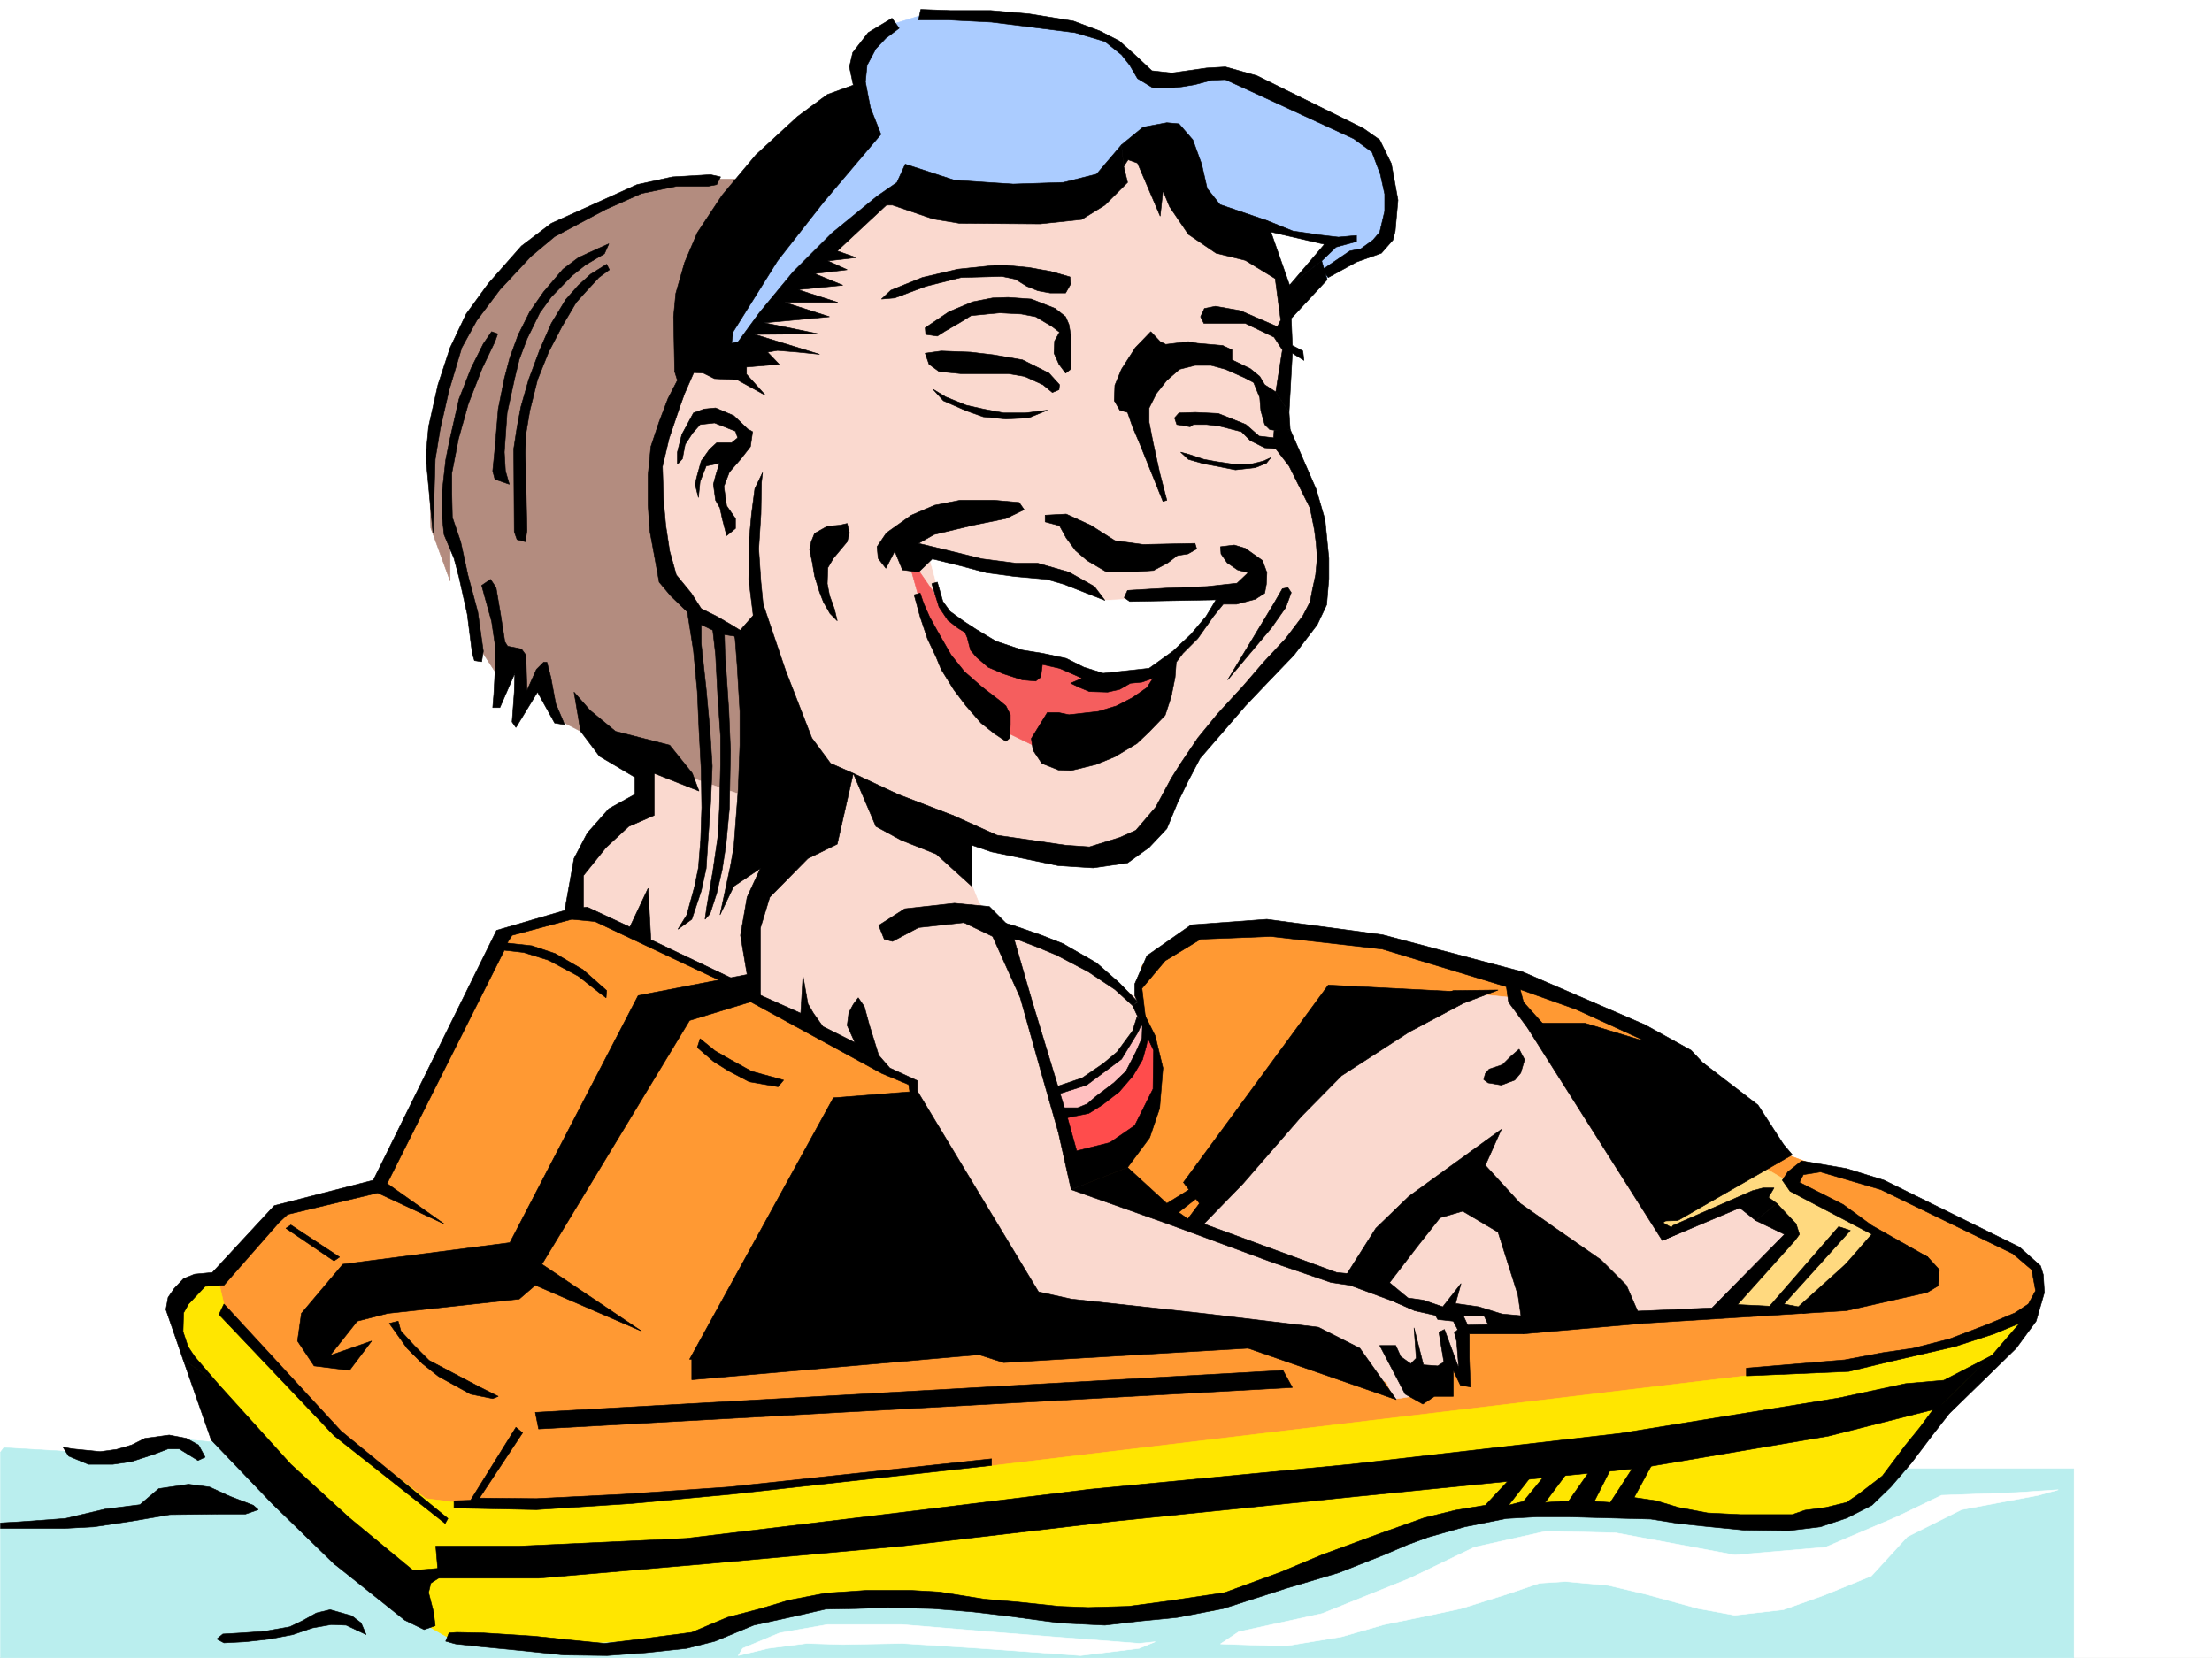 <svg xmlns="http://www.w3.org/2000/svg" width="2997.016" height="2246.668"><rect width="100%" height="100%" fill="#333333" stroke="none"/><defs><clipPath id="a"><path d="M0 0h2997v2244.137H0Zm0 0"/></clipPath></defs><path fill="#fff" d="M0 2246.297h2997.016V0H0Zm0 0"/><g clip-path="url(#a)" transform="translate(0 2.16)"><path fill="#fff" fill-rule="evenodd" stroke="#fff" stroke-linecap="square" stroke-linejoin="bevel" stroke-miterlimit="10" stroke-width=".743" d="M.742 2244.137h2995.531V-2.16H.743Zm0 0"/></g><path fill="#b38c7f" fill-rule="evenodd" stroke="#b38c7f" stroke-linecap="square" stroke-linejoin="bevel" stroke-miterlimit="10" stroke-width=".743" d="M1015.973 242.695h-99.625l-104.907 32.18-86.918 54.7-78.668 92.12-31.476 56.93-33.703 126.566 3.008 110.106 26.199 71.902v-54.66l18.726 26.98 17.246 112.333 32.215 49.421 23.969-23.222 7.508 49.46 22.484-31.476 24.711 59.195 48.719 25.458 218.762 113.074 12.75-889.055zm0 0"/><path fill="#fad9cf" fill-rule="evenodd" stroke="#fad9cf" stroke-linecap="square" stroke-linejoin="bevel" stroke-miterlimit="10" stroke-width=".743" d="M1149.344 283.125 926.082 504.078 890.113 618.68l8.992 145.297 44.223 71.16 68.149 23.968 89.187 166.293 124.379 68.153 122.11 45.707 140.132 14.973 68.934-19.47 75.66-136.343L1769 856.875l22.484-75.656-5.277-81.64-47.938-112.337V408.945l-12.003-48.68L1548.71 193.23l-70.418 23.227-284.727 29.953zm0 0"/><path fill="#baeeee" fill-rule="evenodd" stroke="#baeeee" stroke-linecap="square" stroke-linejoin="bevel" stroke-miterlimit="10" stroke-width=".743" d="m307.953 1955.664-74.918-6.723-65.96 18.727h-59.2l-102.637-6.02-4.496 6.02v278.629h2808.946v-256.184h-265.215l-2133.141-34.449Zm0 0"/><path fill="#fff" fill-rule="evenodd" stroke="#fff" stroke-linecap="square" stroke-linejoin="bevel" stroke-miterlimit="10" stroke-width=".743" d="m1678.328 2211.066 113.156-24.71 119.098-47.938 86.918-41.914 97.398-21.742 94.43 2.27 161.09 29.948 122.852-10.476 96.656-41.211 60.722-29.211 101.895-3.75 56.188-3.754-26.981 7.504-104.16 19.473-73.434 36.715-48.675 53.175-64.438 26.2-54.703 19.472-65.922 7.504-49.461-8.992-71.164-19.473-50.945-12.004-57.711-5.238-35.23 2.27-44.184 14.972-62.207 19.473-41.953 8.992-62.172 12.711-57.711 16.5-77.184 12.746-86.879-3.012zm-672.09 22.481 50.203-20.957 64.438-11.258h101.894l108.66 8.992 94.387 7.508 117.653 8.992 21.699-2.27-21.7 8.993-79.413 9.738-135.637-9.738-105.649-6.723-80.898 1.485-48.719-1.485-52.43 6.723-40.468 9.738zm0 0"/><path fill="#f93" fill-rule="evenodd" stroke="#f93" stroke-linecap="square" stroke-linejoin="bevel" stroke-miterlimit="10" stroke-width=".743" d="m784.465 1232.121-103.383 35.227-161.836 344.511-145.371 29.989-103.383 130.32 86.922 130.32 236.75 201.485 1868.629-159.532 281.715-155.07 21.738-59.156-21.738-23.227-54.703-35.933-167.817-77.145-70.418-17.984-75.699-28.465-152.098-149.05-151.355-71.903-189.559-47.196-129.617-17.242-130.36-5.984-75.655 52.433-5.278 113.86L843.66 1232.12zm0 0"/><path fill="#ffd97f" fill-rule="evenodd" stroke="#ffd97f" stroke-linecap="square" stroke-linejoin="bevel" stroke-miterlimit="10" stroke-width=".743" d="m2374.387 1572.914 89.89 52.434 99.668 57.672-111.632 86.882-67.446 6.02-85.394.742-77.184-135.558 128.129-55.446zm0 0"/><path fill="#ffe600" fill-rule="evenodd" stroke="#ffe600" stroke-linecap="square" stroke-linejoin="bevel" stroke-miterlimit="10" stroke-width=".743" d="m295.95 1735.453 10.476 44.184 137.867 150.574 132.629 100.371 95.91 11.965 173.84-11.965 494.496-44.184 1029.465-122.851 131.883-11.223 112.375-27.722 128.129-44.965v10.52l-20.211 29.206-50.207 54.66-102.676 123.598-96.656 60.68-209.028-10.516-188.812 5.278-65.926-10.516-189.555 66.664-177.593 73.43-169.34 4.457-192.532-21.7-168.597 5.239-204.532 50.945-131.886 5.242-163.32-5.242-60.684-34.484-249.535-262.871-51.692-88.403-20.215-61.426 25.457-32.96zm0 0"/><path fill="#ffbfbf" fill-rule="evenodd" stroke="#ffbfbf" stroke-linecap="square" stroke-linejoin="bevel" stroke-miterlimit="10" stroke-width=".743" d="m1543.473 1385.664-28.465 47.938-46.488 33.703-45.672 11.261 11.222 39.688 62.953-5.238 59.938-106.356-8.25-24.75zm0 0"/><path fill="#ff4c4c" fill-rule="evenodd" stroke="#ff4c4c" stroke-linecap="square" stroke-linejoin="bevel" stroke-miterlimit="10" stroke-width=".743" d="m1556.219 1397.668-17.243 41.172-23.968 34.488-39.727 30.691-37.457 7.47 15.719 59.198 50.945-1.488 50.207-45.707 14.23-46.449-2.226-53.922zm0 0"/><path fill="#fad9cf" fill-rule="evenodd" stroke="#fad9cf" stroke-linecap="square" stroke-linejoin="bevel" stroke-miterlimit="10" stroke-width=".743" d="m1604.156 1664.293 86.176-100.371 119.879-118.317 188.035-98.882 53.215 5.238 67.445 81.64 116.871 199.997 22.48 35.933 112.376-43.441 56.187 40.469-95.133 109.363-119.136 7.469-129.617 14.23-191.825-25.453-265.215-93.645zm0 0"/><path fill="#fad9cf" fill-rule="evenodd" stroke="#fad9cf" stroke-linecap="square" stroke-linejoin="bevel" stroke-miterlimit="10" stroke-width=".743" d="m1138.121 1034.39-110.144 164.024-11.22 83.91 11.22 72.649 143.109 71.902 50.945 33.707 16.5 5.238v69.637l170.828 257.668 316.907 16.5 152.097 62.914 10.52 23.223 38.941-6.02 38.203-41.914 16.5 11.219v-59.899l49.461-3.011-22.484-20.215-59.938-3.012h-38.984l-68.152-39.683-60.723-8.997-315.418-119.84-41.21-125.824 41.21-8.992 49.461-36.715 27.723-53.918v-23.968l-43.48-32.961-43.438-26.98-77.93-35.934h-21.738l-30.692-35.973-21.742-54.66-57.71-56.188-65.18-76.402zm0 0"/><path fill="#fad9cf" fill-rule="evenodd" stroke="#fad9cf" stroke-linecap="square" stroke-linejoin="bevel" stroke-miterlimit="10" stroke-width=".743" d="m881.863 1051.594-2.972 42.699-86.176 68.934-8.25 47.191 2.265 27.684 15.72 3.011 197.808 92.118 22.48-13.489 2.23-110.847 49.462-61.387-38.946-59.942-139.39-47.195zm0 0"/><path fill="#abccff" fill-rule="evenodd" stroke="#abccff" stroke-linecap="square" stroke-linejoin="bevel" stroke-miterlimit="10" stroke-width=".743" d="m1206.313 32.96-36.715 34.45-4.496 32.219 8.992 65.137L968.78 443.434l7.508 47.152 32.219-20.957 116.125-134.816 81.68-70.418 283.945-4.497 32.96-58.414 57.712-7.507 68.933 102.636 66.664 8.992 59.942 16.461 27.722 7.508-29.207 35.934 9.735 21.738 46.453-38.2 38.98-8.991 11.223-39.688 1.484-56.187-26.937-56.188-189.598-88.363-119.097 3.75-34.489-41.953-68.187-28.465-187.29-14.977-41.21 12.711zm0 0"/><path fill-rule="evenodd" stroke="#000" stroke-linecap="square" stroke-linejoin="bevel" stroke-miterlimit="10" stroke-width=".743" d="m1012.262 1320.523 17.945 32.922-95.875 29.25-200.074 330.317 134.855 90.594-143.847-62.168-21.7 18.726-178.336 19.473-41.21 10.52-36.715 46.41 56.187-19.473-29.953 39.726-47.977-6.023-22.48-33.703 5.277-37.457 56.188-66.625 226.273-29.25 173.836-334.774zm230.765 158.043-113.898 8.953-194.797 354.286 364.883-14.973 60.683 19.469 331.176-19.469 200.777 69.676-49.421-69.676-56.223-28.465-156.598-18.73-178.297-19.473-44.222-9.734zm382.086 152.02-21.699-28.465 196.281-267.363 189.555 9.734-72.645 33.703-52.472 41.918-60.684 43.438-65.18 66.668zm451.801-244.18L2247 1660.578l169.34-110.105-34.445-53.176-74.211-56.93-78.672-29.207-81.64-24.754zm461.574 283.125-95.91 110.106 143.106-29.207 26.195-14.235v-32.922zm-665.363 80.899 47.191-61.387 30.735-38.984 30.734-8.954 47.934 28.426 26.98 85.395 7.508 52.433 161.836-14.234-22.484-51.688-34.485-34.449-61.43-42.695-47.933-33.707-47.234-51.649 21.738-48.718-125.117 90.633-44.965 43.441-42.7 67.406zm-1625.113 91.375 38.199 109.363 82.426 86.137 83.164 80.898 120.625 77.145-12.75-67.407-86.137-71.164-79.45-72.648-98.886-109.363zm342.398 253.172 3.754 43.441h135.598l235.265-20.215 256.262-23.226 287.695-33.704 329.692-33.703 382.125-38.203 256.222-43.437 148.348-37.457 73.43-71.907-65.18 33.703-51.691 4.497-90.672 19.472-295.95 47.938-365.624 41.953-352.172 33.703-274.211 33.707-273.465 32.961-226.27 10.477zm405.348-1232.86 7.508 37.457 8.996 53.176v76.402l-3.754 104.864-21.742 71.906 43.441-29.207-17.945 38.945-8.996 51.688 8.996 53.175 17.945 32.922v-95.87l12.746-41.915 51.691-52.433 39.727-19.473 21.738-95.875-30.734-13.488-25.453-34.446-35.23-90.636-30.731-90.633zm160.352 185.762 30.69 71.906 34.489 18.73 47.191 18.727 47.977 43.442v-71.907l-25.492-23.968-74.172-28.465zm-218.063 0-30.692-38.2-38.242-9.734-35.187-8.996-34.488-28.465-21.7-24.71 8.992 53.175 25.454 33.707 47.976 28.465v23.223l-35.226 19.472-29.211 32.961-17.985 34.45-12.746 71.16 25.453 4.496v-52.434l30.735-38.199 30.73-28.465 34.45-14.976v-56.93l60.683 23.969zm478.039-349.789 28.465-1.524 32.96 15.016 33 20.957 38.2 5.238 70.422-1.484 2.265 7.469-12.003 6.761-14.23 2.23-12.747 9.735-19.473 10.48-33.707 2.266-30.73-.742-25.492-14.972-15.72-13.493-12.745-17.242-4.496-8.25-4.5-8.21-19.469-5.24zm-277.965 13.492-17.242 1.484-17.242 9.739-4.496 11.218-2.23 10.48 3.753 17.985 2.973 17.989 6.765 21.699 5.239 13.488 8.992 15.758 9.738 9.738-3.754-15.758-6.726-18.73-3.012-15.719.742-21.7 7.508-12.745 18.73-22.485 3.012-11.964-3.012-12.746zm421.07-262.168-20.957 21.703-18.73 29.207-8.992 21.738-.781 20.958 7.507 12.746 10.477 3.011 6.766 19.473 10.476 24.71 30.734 76.403 5.239-1.527-9.735-37.418-8.992-41.211-5.242-26.977v-19.472l9.738-19.473 14.23-17.945 17.243-15.016 20.96-5.238h21.74l19.472 5.238 25.492 11.262 12.707 6.723 8.25 20.214 1.484 17.989 5.282 18.726 6.722 6.727 14.235 2.265 13.488-2.265-1.484-23.188-17.989-27.722-14.972-9.735-6.766-11.261-12.746-10.477-24.711-11.965v-13.492l-12.746-5.98-34.45-3.012-12.003-2.227-30.692 3.715-7.507-3.715zm-305.683-5.238 32.219-21.739 32.218-13.492 26.977-5.238 20.957-.742 31.476 2.27 32.22 12.706 14.23 11.258 4.5 10.48 2.265 13.489v47.156l-6.765 5.278-8.992-12.004-6.723-14.973.742-16.5 6.723-11.965-9.735-7.508-22.48-13.453-19.473-3.754-29.207-1.523-16.5 1.523-22.484 2.23-15.719 9.735-19.473 11.262-10.515 6.726-15.719-2.23zm0 0"/><path fill-rule="evenodd" stroke="#000" stroke-linecap="square" stroke-linejoin="bevel" stroke-miterlimit="10" stroke-width=".743" d="m1253.508 478.625 21.738-3.012 39.688 1.524 31.476 3.715 38.942 6.765 35.972 17.985 14.23 15.718-.742 6.727-8.992 3.754-12.746-10.48-24.71-11.262-21.739-3.715h-64.438l-29.953-3.008-13.488-9.738zm-46.453-85.395 42.699-17.246 47.937-11.218 56.97-5.985 39.683 3.754 29.25 5.238 26.195 7.47.781 9.737-6.765 12.004h-20.957l-16.5-3.011-14.973-5.985-15.758-9.734-17.988-3.754-55.441 1.484-47.938 12.004-41.953 15.719-17.988 1.527zm519.211 190.258-.743 9.739-19.472-2.27-17.988-15.719-37.458-14.972-30.73-1.489-22.484.743-5.98 6.726 3.007 8.992 17.988 3.012 4.496-3.012h17.985l17.949 2.27 29.246 7.469 11.965 12.003 19.512 9.735 17.203 1.484 10.52-3.008-.786-11.964 7.508-11.262zm-9.739-270.414 77.93 17.985-47.195 55.445 43.441-32.961 19.508-18.73 27.723-7.508v-8.211l-24.75 2.23-25.454-3.011-35.972-5.239-35.23-14.234zm0 0"/><path fill-rule="evenodd" stroke="#000" stroke-linecap="square" stroke-linejoin="bevel" stroke-miterlimit="10" stroke-width=".743" d="m1247.523 12.746 41.172 1.488h53.961l51.688 4.496 59.941 9.735 35.973 13.488 26.234 13.492 20.215 17.946 23.969 22.484 26.98 3.008 47.23-6.762 25.458-1.488 42.695 11.965 143.887 71.164 22.445 15.758 15.758 32.175 8.992 49.465-3.754 41.914-3.011 12.004-15.715 17.985-33.707 11.964-38.239 20.957-8.21-10.476 37.456-25.453 14.977-3.012 16.46-11.965 8.993-10.48 6.766-28.465V262.91l-5.985-26.98-11.261-29.95-24.711-17.988-139.352-64.398-34.484-15.715-18.73.742-22.481 5.98-17.988 3.012-14.231 1.485h-24.71l-21-12.746-10.477-17.985-11.223-14.234-22.48-17.945-40.47-12.004-47.195-5.985-65.96-8.25-58.418-2.969h-40.465zm490.004 784.934 7.465-1.485 4.5 6.762-7.469 20.215-19.472 27.723-59.2 70.378 62.915-104.082zm0 0"/><path fill-rule="evenodd" stroke="#000" stroke-linecap="square" stroke-linejoin="bevel" stroke-miterlimit="10" stroke-width=".743" d="m1726.266 605.191 20.253 26.235 28.465 56.93 5.98 29.949 2.27 17.988 1.485 19.473-2.227 23.222-4.496 20.957-3.012 15.72-9.738 18.73-23.223 30.73-29.992 32.18-27.719 32.218-34.449 37.457-26.98 32.965-23.223 34.446-12.746 20.215-20.96 38.945-26.978 31.472-21.738 9.739-41.215 12.746-32.218-2.27-92.899-13.488-59.941-26.941 21.738 38.945 30.695 10.477 90.672 18.73 47.196 2.973 46.449-6.727 29.246-20.957 23.969-25.492 14.234-34.45 14.23-29.206 16.5-31.477 23.97-27.68 37.456-43.441 29.207-30.734 36.715-38.2 31.477-41.172 12.746-26.98 2.973-35.188v-27.722l-5.239-52.434-11.965-41.21-35.23-80.9zm-705.051 234.442-6.727-54.66.742-55.446 3.012-32.96 4.496-34.446 10.48-21.703-1.488 13.453-.742 42.695-3.011 47.196 3.011 44.965 2.973 29.949zm-8.211-258.41-18.73-17.95-24.75-10.515-15.72 1.523-14.23 5.239-15.758 29.21-5.984 23.965v16.465l6.766-7.469 3.715-19.472 9.734-14.977 10.52-12.004 19.472-2.226 28.465 11.218 3.008 8.997-8.25 6.722h-20.215l-9.774 8.996-11.222 15.715-5.98 21.742-2.27 9.735 4.496 17.988 2.27-21.742 8.25-20.957 17.945-3.754-5.239 17.242-2.972 11.223 2.972 21.699 6.024 10.52 2.969 14.234 6.023 23.183 11.965-9.734v-13.45l-11.965-17.245-3.754-26.196 7.469-19.472 15.012-17.242 13.492-17.243 2.969-20.214zm0 0"/><path fill-rule="evenodd" stroke="#000" stroke-linecap="square" stroke-linejoin="bevel" stroke-miterlimit="10" stroke-width=".743" d="m914.078 503.336 3.754 12.004-12.746 24.71-11.965 31.434-11.258 33.707-3.754 38.2v41.21l2.266 34.45 5.984 32.215 6.762 37.46 15.719 18.727 22.484 21.703 8.25 52.43 5.239 55.445 2.23 50.91 3.008 55.442.742 50.91-1.484 44.223-3.012 37.418-5.238 25.492-10.48 38.199-12 19.473 18.726-13.489 12.746-38.203 6.765-30.691 2.973-45.707 3.008-41.957 2.23-50.907-2.972-47.195-5.239-56.93-6.765-62.167v-25.454l15.719 7.47 3.753 32.96 3.012 56.93 3.754 53.918v38.199l-1.527 59.941-2.227 38.946-6.765 46.449-8.211 47.937-2.266 16.461 6.762-7.507 8.992-27.684 7.469-32.219 5.242-34.445 4.496-47.938 1.523-78.668-2.27-53.918-5.237-78.632-.743-24.75 14.23 2.27 10.481-5.985-15.718-9.735-19.473-11.261-20.996-10.477-13.489-20.96-20.214-24.712-8.993-32.218-5.242-34.446-3.008-32.96-1.488-47.196 8.996-38.2 14.973-44.183 5.984-16.5 13.489-30.695zm0 0"/><path fill-rule="evenodd" stroke="#000" stroke-linecap="square" stroke-linejoin="bevel" stroke-miterlimit="10" stroke-width=".743" d="m995.758 862.117 3.012 39.684 3.714 62.172v45.707l-2.226 59.156-5.985 78.672-4.496 25.453-14.23 66.664 27.719-57.672 29.953-113.117v-8.992l-3.012-81.64-10.48-80.153zm32.219 485.348 56.93 25.492 3.011-50.945 6.726 38.199 7.508 12.746 12.746 17.95 43.438 21.737-10.477-23.226 2.227-17.242 6.023-11.223 6.727-8.992 8.25 12.004 6.723 24.71 12.746 41.173 14.976 17.242 37.496 17.246v14.23l-9.773 4.496-2.23-13.488-35.973-14.976-188.07-102.637zm-79.411 59.941 20.215 16.461 20.996 12.004 28.465 15.715 43.442 11.965-7.47 8.996-38.983-6.727-28.465-14.976-20.215-12.746-21.738-18.727zm405.348-158.785 18.73 5.238 38.946 13.489 28.465 11.222 45.707 26.196 30.73 26.98 24.711 25.453-6.723 5.242-23.968-21.703-35.973-23.969-42.695-22.48-26.98-11.223-25.493-9.734-19.473-1.527zm186.546 129.574-5.98 18.73-20.996 28.466-18.73 15.718-28.465 19.473-35.23 11.965-1.485 11.258 42.696-13.489 47.234-35.191 22.445-36.715 6.02-13.488zm0 0"/><path fill-rule="evenodd" stroke="#000" stroke-linecap="square" stroke-linejoin="bevel" stroke-miterlimit="10" stroke-width=".743" d="m1547.969 1384.922-.742 21.738-8.25 18.73-13.489 26.196-16.504 15.719-24.71 18.73-11.258 9.734-12.707 5.243h-25.496v15.754l40.468-8.25 17.988-11.22 23.223-17.987 18.73-21.739 12.747-21.699 5.238-18.73 3.754-18.73zm510.215 36.715-11.22 9.734-11.222 11.223-17.988 5.984-5.277 6.02-2.227 8.21 5.98 4.497 17.985 3.011 17.988-6.765 8.25-9.735 5.238-17.945zm11.261-29.207 182.793 288.363 136.38-61.426-122.11 44.926-17.242-9.738 23.968-.743 155.11-89.109-12.004-14.23-96.652-3.012-242.774-161.055zm0 0"/><path fill-rule="evenodd" stroke="#000" stroke-linecap="square" stroke-linejoin="bevel" stroke-miterlimit="10" stroke-width=".743" d="m2378.883 1653.813 38.945 18.73-98.14 99.625-120.626 5.238 26.981 15.719 275.73-17.203 109.364-24.711 15.015-8.992 1.485-21.742-15.758-17.203-75.656-42.696-38.946-28.465-59.195-29.992 5.238-10.476 23.227-3.754 81.68 23.968 179.039 86.918 25.492 21.7 5.238 28.464-9.734 17.989-17.989 11.965-37.457 15.757-50.945 19.47-49.465 12.71-41.21 6.02-51.688 9.734-133.371 11.223v10.48l138.61-5.984 56.187-13.489 87.66-20.214 53.215-17.243 34.449-14.234-37.457 43.441-73.43 71.907 15.754 6.761 57.676-56.187 32.96-32.215 26.977-36.676 11.262-38.945-1.523-23.969-3.715-12.004-28.504-25.453-183.535-90.633-50.95-15.757-60.722-10.48-18.727 14.976-7.468 11.261 10.476 14.973 116.871 61.426-105.648 95.133-19.473-3.754 89.934-99.63-15.758-5.237-93.645 107.84-43.441-2.231 77.887-86.879 6.023-8.25-4.496-14.234-26.238-27.723zm-509.512 169.304 34.484 65.883 23.97 13.488 15.757-10.476h25.453v-35.192l9.738 20.215 13.489 2.227-1.485-39.684v-32.219h73.43l2.973-23.968-32.22-2.973-31.437-9.734-31.476-4.497 7.469-26.98-24.711 31.477-26.235-8.993-20.96-3.011-30.731-25.453-3.754 17.203 17.984 14.23 25.496 11.262 43.438 9.734 22.484-3.008 28.465.743 5.238 11.261-27.722.742-9.735 2.973-8.25 7.504 3.012 11.223 3.008 36.715-19.512-52.434-7.465 3.754 6.723 40.43-8.25 5.238-19.469-1.485-12.71-50.164 2.972 41.172-7.469 7.508-13.488-9.738-6.766-14.973zm0 0"/><path fill-rule="evenodd" stroke="#000" stroke-linecap="square" stroke-linejoin="bevel" stroke-miterlimit="10" stroke-width=".743" d="m1942.059 1777.406 5.98 10.48 20.996 2.27 7.508 14.23 11.965-8.992-5.98-12.746-16.5-8.25zM937.305 1840.32v29.207l412.113-35.933-65.18-21.738zm56.187-513.812-111.629-53.176-3.754-69.676-24.71 52.43-57.676-26.938-25.493 2.973-97.398 28.465-167.074 338.566-134.113 34.446-83.946 90.633-23.969 2.23-14.976 6.02-12.746 13.453-8.25 12.004-2.973 16.46 23.227 67.407 47.191 32.96-31.473-36.675-8.992-13.488-6.726-20.215.742-25.492 6.726-11.965 22.48-23.97 25.497-1.522 74.172-84.614 11.965-11.261 122.148-29.207 89.89 41.953-77.144-54.66 158.824-316.086 26.235 2.972 33.703 10.516 40.469 21.703 28.465 22.48 8.996 6.727.742-9.734-32.219-28.465-37.457-21.703-31.476-10.516-33.704-3.715 6.723-10.48 80.938-21.739 31.476 3.012 176.067 83.125zm0 0"/><path fill-rule="evenodd" stroke="#000" stroke-linecap="square" stroke-linejoin="bevel" stroke-miterlimit="10" stroke-width=".743" d="m387.363 1664.293 65.18 44.223 7.508-5.243-65.961-43.476zm-90.672 116.867 155.852 164.027 150.613 119.098 3.754-6.766-144.629-118.316-158.824-172.273zm230.77 11.965 24.004 33.707 20.96 20.996 21.74 17.203 43.44 23.969 29.989 6.02 7.469-3.008-25.458-12.75-28.46-14.973-39.727-20.957-20.215-20.215-17.988-19.512-3.754-13.449zm171.609 140.84-61.465 98.844-22.484.742v9.738l111.668 2.266 128.094-8.25 136.379-12.707 352.136-38.98v-8.958l-355.89 38.203-141.617 9.735-119.102 5.984-77.184-.746 58.457-88.402zm-421.11 40.43-8.991-16.461-16.461-8.993-23.227-4.5-32.96 4.5-17.985 8.993-20.254 5.98-22.484 3.012-37.457-3.754-12.707-2.27 7.468 12.004 26.977 11.223h32.965l25.492-3.754 29.95-9.734 19.472-7.47h15.015l25.454 15.72zm65.18 65.179-31.433-12.004-27.723-12.707-28.504-3.754-40.43 5.98-25.491 21.743-47.196 5.98-53.957 12.707-61.426 4.497-26.238 1.527v7.469h85.434l41.21-2.23 50.208-7.509 52.43-8.992 65.18-.742h37.46l17.242-5.984zm146.118 159.528-12.746-9.735-29.207-8.25-18.73 4.496-18.727 10.477-17.246 8.25-33.704 5.984-31.476 2.266-25.492 1.488-8.211 6.762 9.738 5.242 29.207-1.527 32.961-3.715 31.473-6.02 26.238-8.992 25.453-4.496 20.254.781 26.98 12.707zm70.418-71.161 45.71-3.753-11.222 14.23-10.48 6.766-3.008 12.707 6.722 26.234 2.27 18.73-14.977 5.239-26.234-12.746-96.656-77.145zm0 0"/><path fill-rule="evenodd" stroke="#000" stroke-linecap="square" stroke-linejoin="bevel" stroke-miterlimit="10" stroke-width=".743" d="m725.266 1913.71 1013.004-56.89 12.746 23.188-1021.254 56.183zM976.29 239.684l-13.493-3.012-51.688 3.012-47.976 10.476-54.703 24.715-61.426 27.719-40.469 30.734-44.965 50.906-29.949 41.211-21.738 45.672-16.461 50.203-12.746 56.93-3.754 40.43 9.734 104.125 3.012-100.371 6.723-41.211 12.004-52.434 17.246-57.672 20.214-36.676 31.473-41.957 41.957-44.925 32.219-26.977 68.93-36.715 48.68-21.703 47.234-9.734h42.695l12.004-2.27zm0 0"/><path fill-rule="evenodd" stroke="#000" stroke-linecap="square" stroke-linejoin="bevel" stroke-miterlimit="10" stroke-width=".743" d="m824.934 330.316-13.493 5.985-27.722 12.746-20.996 15.719-26.196 30.73-18.73 26.941-15.758 31.473-11.219 30.695-7.508 28.465-8.25 41.211-4.496 53.918-2.972 29.953 2.972 11.258 19.508 6.727-5.238-17.985-1.524-25.457 3.754-53.175 10.477-47.934 6.023-24.711 10.477-27.723 17.246-35.23 15.715-21.7 27.723-28.464 18.73-14.977 25.492-14.976zm0 0"/><path fill-rule="evenodd" stroke="#000" stroke-linecap="square" stroke-linejoin="bevel" stroke-miterlimit="10" stroke-width=".743" d="m821.922 358.039-21.703 13.488-16.5 14.977-17.242 19.473-19.473 32.18-15.715 35.968-15.016 40.43-10.48 36.715-5.238 27.722-4.496 29.207.742 112.336 3.754 10.52 11.222 2.968 2.266-14.972-2.266-105.61.782-25.457 5.238-31.472 10.48-41.957 14.973-37.418 17.988-34.485 19.473-32.922 12.746-14.234 17.984-19.512 14.235-10.476zM666.07 449.414l-11.222 16.461-16.5 32.965-16.461 41.953-12.746 56.187-5.243 26.196-4.496 40.469v39.687l2.23 20.957 13.49 32.219 6.765 25.453 11.218 50.203 6.766 53.176 2.973 9.738 9.773 1.484 2.23-14.23-7.507-53.176-13.488-50.168-5.985-27.722-3.754-17.243-11.222-32.96-.743-32.18V641.16l8.997-46.45 13.488-47.937 18.726-47.933 17.207-35.934 3.754-10.52zm0 0"/><path fill-rule="evenodd" stroke="#000" stroke-linecap="square" stroke-linejoin="bevel" stroke-miterlimit="10" stroke-width=".743" d="m652.617 793.223 4.496 16.46 8.957 32.22 4.496 29.949.782 26.199-2.27 42.695-1.484 17.984h9.734l20.215-46.449-.742 25.492-3.012 40.43 5.281 7.508 29.207-47.938 23.227 41.918 13.488 2.266-12.004-28.465-6.726-35.933-5.239-20.254h-4.496l-9.738 9.738-12.746 28.465-1.484-47.938-6.024-8.21-18.726-3.755-3.754-5.98-5.985-38.203-5.98-35.227-7.508-11.222zm1988.508 1122.011-23.965 30.696-27.722 36.715-27.723 32.218-25.492 24.711-33.707 17.203-35.97 12.004-42.698 5.239-61.465-.743-45.707-4.496-42.7-4.496-37.457-5.984-56.93-1.524-53.214-1.484h-44.184l-41.21 2.227-56.227 11.261-50.164 14.23-28.504 10.481-31.438 13.489-60.722 23.968-70.418 20.957-86.176 27.723-62.168 11.965-53.215 5.277-44.926 5.242-61.468-3.011-66.664-8.993-50.203-5.984-54.704-4.496-61.425-1.484-42.696 1.484-41.21.742-42.739 9.738-54.7 12.004-52.433 21.7-38.203 9.734-56.183 5.984-51.73 3.754-58.415-.742-57.715-5.984-53.918-5.239-35.226-3.754-13.493-3.753 4.497-11.223 10.48-.742 35.973.742 69.675 4.496 41.954 4.496 52.472 5.242 44.184-5.242 74.172-9.734 47.976-20.254 45.707-11.965 37.457-11.223 50.207-9.734 55.442-3.754h59.941l38.946 2.23 60.68 9.735 44.964 3.754 56.188 5.98 39.726 1.528 53.918-1.528 56.227-7.465 74.914-11.261 75.66-27.684 55.445-23.226 79.45-29.208 59.16-20.996 42.734-10.48 40.43-6.723 41.992-44.965 23.969.743-34.485 44.222 20.254-5.238 33.703-41.215 28.465-1.484-32.96 44.183 32.218-2.27 31.476-44.925 27.72-3.008-24.75 48.719 21.741 1.484 34.485-53.175 22.484.742-24.75 45.707 29.988 4.457 29.95 8.996 39.726 7.504 44.965 2.23h69.676l17.203-5.984 28.504-3.75 27.722-6.727 16.461-11.222 32.22-24.75 31.476-41.914 19.472-23.97 25.493-34.487zm-262.242-261.421-21.738-17.204-104.907 44.184 14.27-20.215 107.879-47.195 14.23-3.754h14.977l-7.469 12.746 11.223 8.21zM1218.277 38.2l-9.734-13.49-32.219 19.474-20.957 26.98-4.496 19.469 5.238 24.71-35.23 12.747-40.469 29.953-56.187 51.691-45.707 54.66-33.703 50.946-17.243 40.43-11.965 41.957-3.011 31.472 1.484 74.137 38.984 2.266 14.977 7.468 30.73 1.485 38.204 21-25.496-28.465v-9.738l44.222-3.754-15.719-16.461 13.454-2.266 27.718 2.266 29.25 2.972-87.664-26.941 86.137-.781-73.39-14.977 88.406-8.21-60.684-19.47h71.906l-53.96-17.246 60.722-5.98-38.238-15.758 44.222-5.238-26.238-11.965 38.242-4.496-25.492-8.992 66.664-62.172-12.707-12.004-61.465 50.207-52.433 52.434-45.707 55.402-28.465 38.984-8.996 2.227 2.23-15.719 59.942-95.871 62.207-79.414 77.925-92.117-14.23-35.973-6.766-35.191 2.266-22.48 11.965-22.446 13.492-14.23zm0 0"/><path fill-rule="evenodd" stroke="#000" stroke-linecap="square" stroke-linejoin="bevel" stroke-miterlimit="10" stroke-width=".743" d="m1188.328 265.879 26.977-18.688 11.222-24.75 66.668 21.739 79.45 5.238 68.152-2.227 44.965-11.261 33.742-39.688 2.973 29.207 5.238 21.742-30.692 30.692-31.476 19.472-56.188 5.985-109.402-.746-35.973-5.98-54.699-18.731h-8.25zm0 0"/><path fill-rule="evenodd" stroke="#000" stroke-linecap="square" stroke-linejoin="bevel" stroke-miterlimit="10" stroke-width=".743" d="m1519.504 196.242 29.207-23.969 32.219-5.98 16.46 1.484 18.77 21.743 11.965 32.921 7.508 32.961 17.203 21.739 63.691 21.699 30.735 87.664 43.441-32.961 7.508 25.453-48.719 52.434 1.524 36.715 14.23 7.468 1.488 12.746-15.718-9.734-4.497 80.152-17.988-27.722 8.996-56.93-11.261-17.242-38.946-18.727h-56.187l-4.496-8.957 5.242-11.258 14.973-2.972 33.707 5.98 50.203 21.703 4.496-8.953-7.469-56.187-40.469-24.711-39.722-9.738-37.461-25.493-25.453-37.457-8.993-21.703-3.754 34.45-30.734-71.907-12.746-4.496-5.98 8.992zM1190.555 1253.86l35.23-22.485 67.41-7.504 47.23 4.496 29.208 29.207 29.992 103.38 46.45 152.804 12.706 45.668 44.965-11.223 33.703-23.226 24.754-49.422.742-52.434-28.465-60.68 11.965-7.468 3.754 18.726 14.973 29.953 10.52 43.438-4.497 54.664-13.492 39.727-29.988 40.425-76.403 29.953-17.242-77.144-22.48-78.629-29.211-104.125-37.457-83.125-38.98-18.73-61.426 6.726-35.23 18.727-11.224-2.973zm0 0"/><path fill-rule="evenodd" stroke="#000" stroke-linecap="square" stroke-linejoin="bevel" stroke-miterlimit="10" stroke-width=".743" d="m1527.715 1581.906 53.215 48.68 41.21-25.453.743 17.242-30.73 23.969-9.735 11.965-131.106-46.45zm0 0"/><path fill-rule="evenodd" stroke="#000" stroke-linecap="square" stroke-linejoin="bevel" stroke-miterlimit="10" stroke-width=".743" d="m1591.41 1638.836 17.984 12.75 38.204-50.95 152.097-187.991 169.34-70.418 60.684-.746-47.192 17.988-73.43 38.941-91.417 59.16-54.7 55.446-78.667 90.632-53.18 54.66 179.824 65.923 23.223 2.23 35.191 13.488 28.504 26.98-68.934-25.491-25.492-3.715-78.672-26.98-142.359-52.434zm0 0"/><path fill-rule="evenodd" stroke="#000" stroke-linecap="square" stroke-linejoin="bevel" stroke-miterlimit="10" stroke-width=".743" d="M1537.45 1348.988v-15.758l16.503-38.199 59.938-41.914 102.636-7.508 156.598 20.957 189.555 50.203 166.332 71.907 62.21 34.445 35.97 38.203-89.188-26.199-14.23-26.977-88.407-40.468-75.656-26.942 4.496 17.203 32.961 36.715-27.723-2.226-25.492-34.489-2.973-20.957-167.855-50.945-151.356-17.203-95.132 3.75-47.973 29.21-31.437 37.458 5.238 43.441zm62.21-736.293 11.223 3.012 20.25 6.727 16.465 3.011 24.75 3.715 24.71-.746 14.973-3.754 9.739-4.496-5.985 7.508-14.973 5.984-26.98 3.008-26.234-5.238-16.465-3.012-20.996-5.98zm-335.676-85.39 17.247 10.476 27.718 11.262 23.227 5.238 27.722 5.239h29.208l29.988-3.754-25.492 10.48-30.692 1.524-30.734-3.008-23.227-8.25-30.73-13.492zm0 0"/><path fill="#f55e5e" fill-rule="evenodd" stroke="#f55e5e" stroke-linecap="square" stroke-linejoin="bevel" stroke-miterlimit="10" stroke-width=".743" d="m1357.629 890.582 218.062 27.723-58.453 83.867-113.117 9.734-80.195-38.941-62.95-106.352L1228.017 749l59.937 86.879zm0 0"/><path fill="#fff" fill-rule="evenodd" stroke="#fff" stroke-linecap="square" stroke-linejoin="bevel" stroke-miterlimit="10" stroke-width=".743" d="m1256.52 746.027 171.57 34.45 68.933 32.96 160.31-7.507-34.45 59.195-74.172 50.168-51.688 9.734-59.199-29.949-111.629-28.465-47.976-41.953zm0 0"/><path fill-rule="evenodd" stroke="#000" stroke-linecap="square" stroke-linejoin="bevel" stroke-miterlimit="10" stroke-width=".743" d="m1434.07 965.496 14.235 2.973 39.722-4.496 24.711-7.47 21.743-11.26 19.472-13.49 8.25-12.706-14.976 5.238-15.758 1.485-14.23 8.25-16.505 3.753-24.71-.742-12.747-5.277-12.707-5.984 15.72-6.723-13.49-5.985-17.245-7.507-23.223-5.239-2.23 17.243-6.762 5.242-17.988-1.528-25.454-8.21-20.996-8.993-15.718-13.488-8.25-9.738-4.496-17.242-2.973-6.727-9.774-5.98-13.453-10.52-12.004-17.945-9.734-31.477 7.469-2.226 7.508 26.195 9.734 13.488 18.73 13.492 17.243 11.223 26.234 15.715 35.934 12.004 27.722 4.496 31.477 6.726 23.969 12.004 26.234 8.211 62.207-6.726 32.219-23.223 24.71-23.227 20.216-23.968 13.492-22.442-116.871 2.227-7.508-5.238 4.496-9.739 51.73-3.008 56.188-2.23 40.469-4.496 14.972-14.23-14.23-3.754-14.235-9.739-8.25-11.965-.742-9.734 18.73-2.27 14.973 4.497 23.227 16.504 5.98 16.46-.742 15.715-2.226 12.004-12.746 8.211-25.497 6.766h-17.984l-12.707 15.719-21.742 30.73-20.215 20.215-8.992 11.965-1.524 20.254-5.238 26.199-8.25 25.453-21.703 22.484-16.5 15.715-29.95 17.988-25.491 10.477-33.707 8.25-17.243-.742-22.48-8.992-11.965-17.985-2.27-15.718 21.739-35.192zm0 0"/><path fill-rule="evenodd" stroke="#000" stroke-linecap="square" stroke-linejoin="bevel" stroke-miterlimit="10" stroke-width=".743" d="m1380.855 680.848-33.703-3.012H1300.7l-34.445 6.766-31.477 13.488-33.742 23.969-12.707 18.73 1.484 15.719 10.481 13.488 12.004-23.226 10.476 25.457 21.743 3.007 18.726-17.984 36.715 8.992 36.715 9.738 38.945 5.239 42.735 3.754 23.226 6.722 55.445 21.742-14.234-18.73-34.484-19.473-41.957-12.004h-29.207l-46.45-5.98-45.71-11.223-40.465-9.734 20.957-12.004 53.214-12.707 44.223-8.992 24.711-12.004zM1246.742 803.7l4.496 13.491 8.25 18.688 12.004 21.742 17.203 29.95 17.989 22.48 24.007 20.96 22.442 17.243 9.777 8.25 5.98 11.965v12.746l-.742 18.73-5.238 4.496-15.758-10.52-17.988-14.23-20.215-23.187-16.5-21.738-17.203-27.723-6.766-16.461-11.96-25.457-9.778-29.246-8.21-29.95zm0 0"/></svg>
